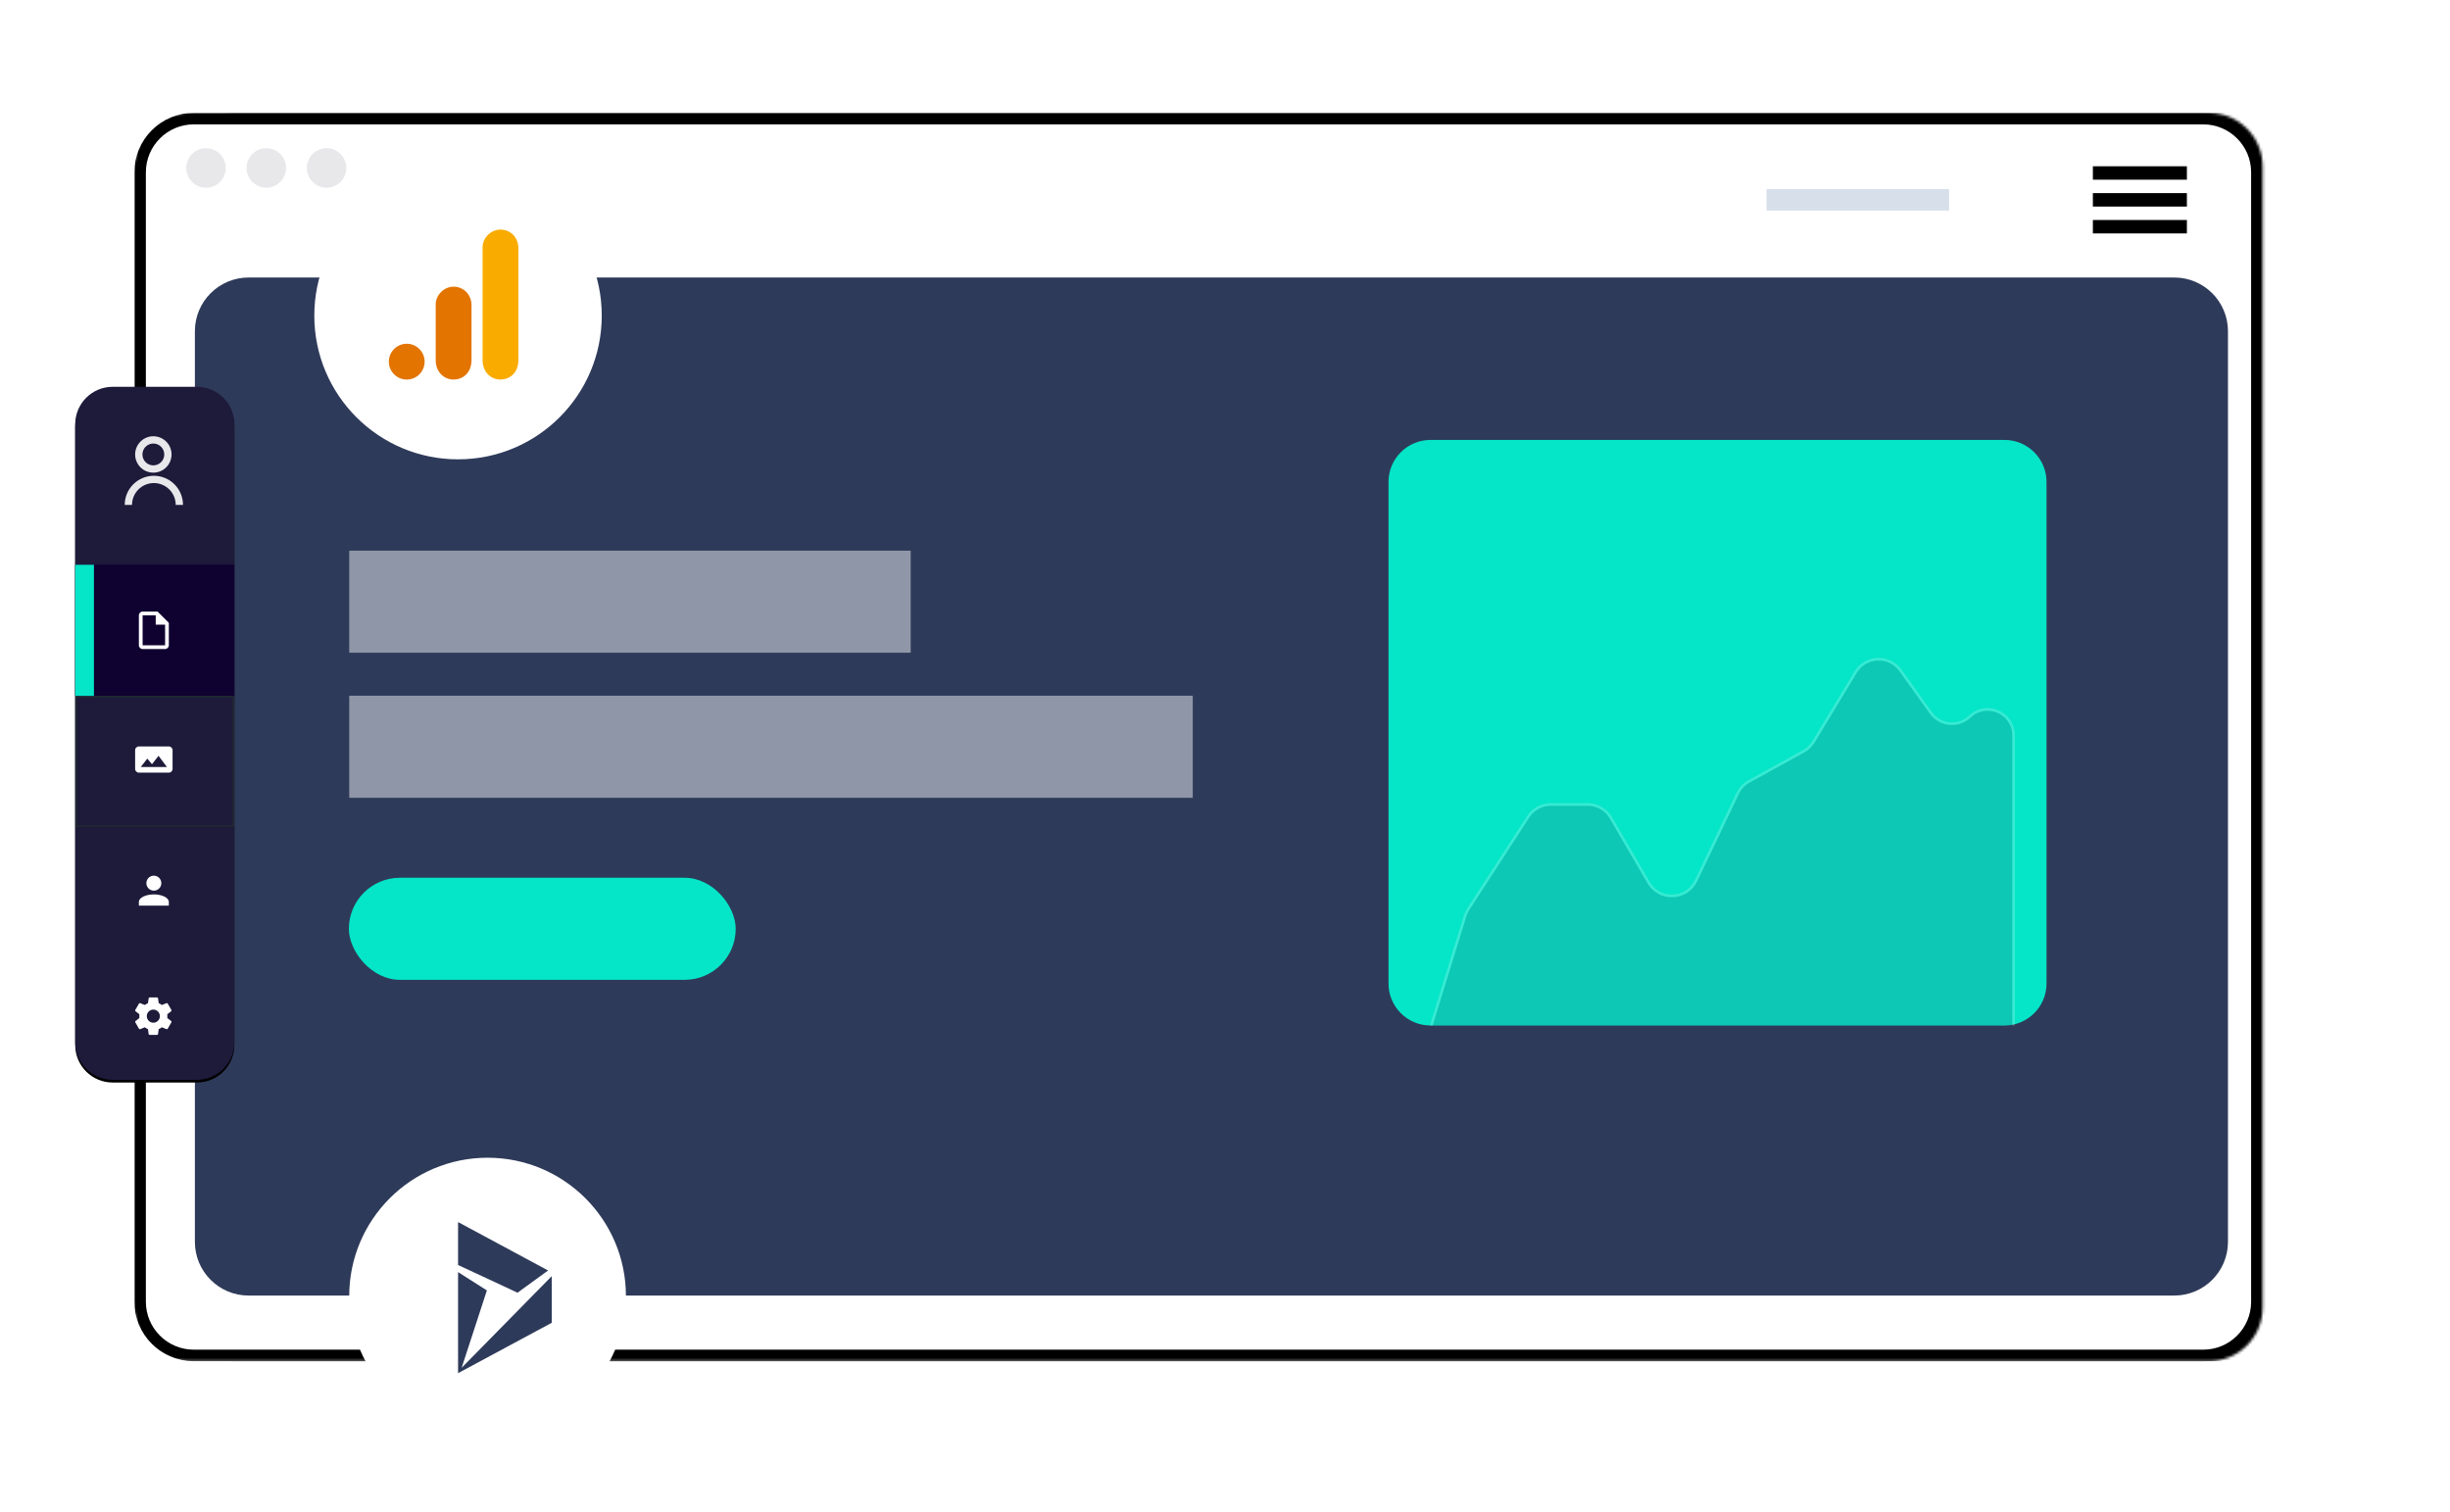 <svg width="912" height="563" viewBox="0 0 912 563" fill="none" xmlns="http://www.w3.org/2000/svg">
<mask id="mask0_43_3" style="mask-type:alpha" maskUnits="userSpaceOnUse" x="50" y="42" width="793" height="465">
<path d="M822.272 42H70C58.954 42 50 50.954 50 62V486.755C50 497.801 58.954 506.755 70 506.755H822.272C833.318 506.755 842.272 497.801 842.272 486.755V62C842.272 50.954 833.318 42 822.272 42Z" fill="white"/>
</mask>
<g mask="url(#mask0_43_3)">
<g filter="url(#filter0_i_43_3)">
<path d="M822.272 42H70C58.954 42 50 50.954 50 62V486.755C50 497.801 58.954 506.755 70 506.755H822.272C833.318 506.755 842.272 497.801 842.272 486.755V62C842.272 50.954 833.318 42 822.272 42Z" fill="black"/>
</g>
<path d="M820.122 44.15H72.15C61.104 44.15 52.15 53.104 52.15 64.15V484.605C52.15 495.651 61.104 504.605 72.15 504.605H820.122C831.168 504.605 840.122 495.651 840.122 484.605V64.15C840.122 53.104 831.168 44.15 820.122 44.15Z" fill="white" stroke="black" stroke-width="4.3"/>
<path d="M76.693 69.886C80.752 69.886 84.043 66.591 84.043 62.527C84.043 58.463 80.752 55.168 76.693 55.168C72.634 55.168 69.343 58.463 69.343 62.527C69.343 66.591 72.634 69.886 76.693 69.886Z" fill="#E8E8EB"/>
<path d="M99.13 69.886C103.189 69.886 106.48 66.591 106.48 62.527C106.48 58.463 103.189 55.168 99.13 55.168C95.071 55.168 91.78 58.463 91.78 62.527C91.78 66.591 95.071 69.886 99.13 69.886Z" fill="#E8E8EB"/>
<path d="M121.567 69.886C125.626 69.886 128.917 66.591 128.917 62.527C128.917 58.463 125.626 55.168 121.567 55.168C117.508 55.168 114.217 58.463 114.217 62.527C114.217 66.591 117.508 69.886 121.567 69.886Z" fill="#E8E8EB"/>
</g>
<path d="M809.351 103.31H92.545C81.499 103.31 72.545 112.264 72.545 123.31V462.31C72.545 473.356 81.499 482.31 92.545 482.31H809.351C820.397 482.31 829.351 473.356 829.351 462.31V123.31C829.351 112.264 820.397 103.31 809.351 103.31Z" fill="#2E3A59"/>
<path d="M661.561 74.398H721.561" stroke="#D7DFEB" stroke-width="8" stroke-linecap="square"/>
<path d="M781.561 74.398H811.561M781.561 84.398H811.561M781.561 64.398H811.561" stroke="black" stroke-width="5" stroke-linecap="square"/>
<rect x="130" y="205" width="209" height="38" fill="#F0F3F7" fill-opacity="0.5"/>
<rect x="130" y="259" width="314" height="38" fill="#F0F3F7" fill-opacity="0.5"/>
<rect x="129.864" y="326.773" width="144" height="38" rx="19" fill="#05E5C8"/>
<path d="M746.156 163.773H532.515C523.871 163.773 516.864 170.77 516.864 179.4V366.146C516.864 374.776 523.871 381.773 532.515 381.773H746.156C754.8 381.773 761.808 374.776 761.808 366.146V179.4C761.808 170.77 754.8 163.773 746.156 163.773Z" fill="#05E5C8"/>
<g opacity="0.2">
<path fill-rule="evenodd" clip-rule="evenodd" d="M532.785 381.773L545.393 340.948C545.665 340.068 546.056 339.23 546.557 338.458L568.879 304.038C570.723 301.195 573.881 299.479 577.27 299.479H590.991C594.549 299.479 597.84 301.37 599.631 304.444L613.689 328.568C617.733 335.508 627.895 335.089 631.354 327.84L646.857 295.352C647.756 293.467 649.223 291.911 651.051 290.903L671.367 279.695C672.9 278.849 674.185 277.615 675.092 276.116L690.756 250.232C694.474 244.089 703.26 243.749 707.441 249.586L718.756 265.381C722.167 270.143 728.998 270.794 733.248 266.763V266.763C739.4 260.929 749.546 265.289 749.547 273.767L749.561 381.773" fill="#28546A"/>
<path d="M532.785 381.773L545.393 340.948C545.665 340.068 546.056 339.23 546.557 338.458L568.879 304.038C570.723 301.195 573.881 299.479 577.27 299.479H590.991C594.549 299.479 597.84 301.37 599.631 304.444L613.689 328.568C617.733 335.508 627.895 335.089 631.354 327.84L646.857 295.352C647.756 293.467 649.223 291.911 651.051 290.903L671.367 279.695C672.9 278.849 674.185 277.615 675.092 276.116L690.756 250.232C694.474 244.089 703.26 243.749 707.441 249.586L718.756 265.381C722.167 270.143 728.998 270.794 733.248 266.763V266.763C739.4 260.929 749.546 265.289 749.547 273.767L749.561 381.773" stroke="white"/>
</g>
<g filter="url(#filter1_d_43_3)">
<path d="M170.5 171C200.047 171 224 147.047 224 117.5C224 87.953 200.047 64 170.5 64C140.953 64 117 87.953 117 117.5C117 147.047 140.953 171 170.5 171Z" fill="white"/>
</g>
<path d="M179.64 92.13V134.004C179.64 138.69 182.872 141.301 186.301 141.301C189.474 141.301 192.963 139.08 192.963 134.004V92.448C192.963 88.152 189.791 85.469 186.301 85.469C182.812 85.469 179.64 88.428 179.64 92.13Z" fill="#F9AB00"/>
<path d="M162.192 113.385V134.004C162.192 138.69 165.425 141.301 168.854 141.301C172.026 141.301 175.516 139.08 175.516 134.004V113.702C175.516 109.407 172.343 106.723 168.854 106.723C165.364 106.723 162.192 109.683 162.192 113.385Z" fill="#E37400"/>
<path d="M151.406 141.301C155.086 141.301 158.068 138.318 158.068 134.639C158.068 130.96 155.086 127.977 151.406 127.977C147.727 127.977 144.745 130.96 144.745 134.639C144.745 138.318 147.727 141.301 151.406 141.301Z" fill="#E37400"/>
<g filter="url(#filter2_d_43_3)">
<path d="M181.5 534C209.943 534 233 510.943 233 482.5C233 454.057 209.943 431 181.5 431C153.057 431 130 454.057 130 482.5C130 510.943 153.057 534 181.5 534Z" fill="white"/>
</g>
<path d="M170.515 470.932V454.949L204.028 472.976L192.641 481.248L170.515 470.932ZM171.846 509.204L181.242 480.397L170.515 473.579V511.203L205.377 492.452V475.089L171.846 509.204Z" fill="#2E3A59"/>
<g filter="url(#filter3_d_43_3)">
<g filter="url(#filter4_d_43_3)">
<path d="M73.299 144H41.939C34.24 144 28 150.241 28 157.939V388.061C28 395.759 34.24 402 41.939 402H73.299C80.997 402 87.238 395.759 87.238 388.061V157.939C87.238 150.241 80.997 144 73.299 144Z" fill="black"/>
</g>
<path d="M73.299 144H41.939C34.24 144 28 150.241 28 157.939V388.061C28 395.759 34.24 402 41.939 402H73.299C80.997 402 87.238 395.759 87.238 388.061V157.939C87.238 150.241 80.997 144 73.299 144Z" fill="#1D1A3A"/>
<path d="M28 210.243H87.238V259.054H28V210.243Z" fill="#0F0130"/>
<path fill-rule="evenodd" clip-rule="evenodd" d="M28.349 259.403H86.889V307.517H28.349V259.403Z" stroke="#212B32" stroke-width="0.542"/>
<path d="M28 210.243H34.969V259.054H28V210.243Z" fill="#05E5C8"/>
<path d="M57.081 380.732C55.735 380.732 54.642 379.64 54.642 378.292C54.642 376.944 55.735 375.852 57.081 375.852C58.428 375.852 59.52 376.944 59.52 378.292C59.52 379.64 58.428 380.732 57.081 380.732ZM62.259 378.968C62.287 378.746 62.308 378.522 62.308 378.292C62.308 378.061 62.287 377.831 62.259 377.595L63.729 376.457C63.862 376.353 63.896 376.164 63.813 376.011L62.42 373.599C62.336 373.446 62.148 373.383 61.995 373.446L60.26 374.143C59.897 373.872 59.522 373.634 59.082 373.46L58.824 371.612C58.796 371.445 58.65 371.319 58.476 371.319H55.688C55.515 371.319 55.368 371.445 55.34 371.612L55.083 373.46C54.644 373.635 54.267 373.872 53.904 374.143L52.169 373.446C52.016 373.383 51.828 373.446 51.744 373.599L50.35 376.011C50.26 376.164 50.301 376.353 50.434 376.457L51.904 377.595L51.855 378.292C51.855 378.522 51.876 378.744 51.904 378.968L50.434 380.126C50.301 380.23 50.26 380.419 50.35 380.572L51.744 382.986C51.828 383.139 52.016 383.195 52.169 383.139L53.904 382.434C54.267 382.713 54.642 382.949 55.083 383.124L55.34 384.973C55.368 385.14 55.513 385.266 55.688 385.266H58.476C58.65 385.266 58.796 385.14 58.824 384.973L59.082 383.124C59.52 382.943 59.897 382.713 60.26 382.434L61.995 383.139C62.148 383.194 62.336 383.139 62.42 382.986L63.814 380.572C63.898 380.419 63.863 380.23 63.73 380.126L62.26 378.968H62.259Z" fill="white"/>
<path d="M62.846 277.881C63.615 277.881 64.24 278.505 64.24 279.275V286.249C64.24 287.019 63.616 287.643 62.846 287.643H51.696C50.921 287.643 50.301 287.015 50.301 286.249V279.275C50.3 279.092 50.336 278.91 50.406 278.741C50.476 278.571 50.578 278.417 50.708 278.288C50.838 278.158 50.992 278.056 51.161 277.986C51.331 277.916 51.512 277.88 51.696 277.881H62.847M52.392 285.551H62.148L59.012 281.367L56.573 284.506L54.832 282.414L52.392 285.551Z" fill="white"/>
<path d="M58.665 227.676H53.09C52.319 227.676 51.696 228.299 51.696 229.07V240.226C51.696 240.997 52.319 241.621 53.09 241.621H61.452C62.221 241.621 62.847 240.997 62.847 240.226V231.859L58.665 227.676ZM61.452 240.226H53.09V229.07H57.969V232.556H61.454V240.226H61.452Z" fill="white"/>
<path d="M57.27 325.995C58.01 325.996 58.718 326.29 59.241 326.813C59.763 327.336 60.057 328.044 60.058 328.784C60.057 329.523 59.763 330.231 59.241 330.754C58.718 331.277 58.01 331.571 57.27 331.572C56.531 331.571 55.823 331.277 55.3 330.754C54.778 330.231 54.484 329.523 54.483 328.784C54.484 328.044 54.778 327.336 55.3 326.813C55.823 326.29 56.531 325.996 57.27 325.995ZM57.27 332.968C60.351 332.968 62.845 334.216 62.845 335.757V337.151H51.696V335.757C51.696 334.216 54.191 332.968 57.27 332.968Z" fill="white"/>
</g>
<path d="M50.302 169.184C50.303 167.386 51.018 165.663 52.289 164.393C53.56 163.122 55.284 162.409 57.081 162.409C58.878 162.409 60.602 163.123 61.873 164.393C63.144 165.664 63.858 167.387 63.859 169.184C63.858 170.981 63.144 172.704 61.873 173.974C60.602 175.245 58.878 175.958 57.081 175.959C55.284 175.958 53.561 175.245 52.29 173.974C51.019 172.704 50.305 170.981 50.304 169.184H50.302ZM57.08 173.248C58.158 173.248 59.192 172.82 59.955 172.058C60.717 171.295 61.145 170.261 61.145 169.183C61.145 168.105 60.717 167.071 59.955 166.308C59.192 165.546 58.158 165.118 57.08 165.118C56.002 165.118 54.968 165.546 54.205 166.308C53.443 167.071 53.015 168.105 53.015 169.183C53.015 170.261 53.443 171.295 54.205 172.058C54.968 172.82 56.002 173.248 57.08 173.248V173.248Z" fill="#E8E8EB"/>
<path d="M49.605 180.296C47.572 182.33 46.429 185.088 46.429 187.963H49.141C49.141 186.895 49.351 185.837 49.76 184.851C50.169 183.864 50.768 182.968 51.523 182.213C53.049 180.689 55.117 179.832 57.274 179.832C59.431 179.832 61.5 180.689 63.026 182.213C63.781 182.968 64.38 183.864 64.789 184.851C65.197 185.837 65.408 186.895 65.408 187.963H68.119C68.119 185.088 66.977 182.33 64.943 180.298C62.91 178.265 60.151 177.123 57.274 177.123C54.398 177.123 51.639 178.265 49.605 180.298V180.296Z" fill="#E8E8EB"/>
<defs>
<filter id="filter0_i_43_3" x="50" y="42" width="796.272" height="464.755" filterUnits="userSpaceOnUse" color-interpolation-filters="sRGB">
<feFlood flood-opacity="0" result="BackgroundImageFix"/>
<feBlend mode="normal" in="SourceGraphic" in2="BackgroundImageFix" result="shape"/>
<feColorMatrix in="SourceAlpha" type="matrix" values="0 0 0 0 0 0 0 0 0 0 0 0 0 0 0 0 0 0 127 0" result="hardAlpha"/>
<feOffset dx="17"/>
<feGaussianBlur stdDeviation="2"/>
<feComposite in2="hardAlpha" operator="arithmetic" k2="-1" k3="1"/>
<feColorMatrix type="matrix" values="0 0 0 0 0.047 0 0 0 0 0.404 0 0 0 0 1 0 0 0 1 0"/>
<feBlend mode="normal" in2="shape" result="effect1_innerShadow_43_3"/>
</filter>
<filter id="filter1_d_43_3" x="97" y="44" width="147" height="147" filterUnits="userSpaceOnUse" color-interpolation-filters="sRGB">
<feFlood flood-opacity="0" result="BackgroundImageFix"/>
<feColorMatrix in="SourceAlpha" type="matrix" values="0 0 0 0 0 0 0 0 0 0 0 0 0 0 0 0 0 0 127 0" result="hardAlpha"/>
<feOffset/>
<feGaussianBlur stdDeviation="10"/>
<feComposite in2="hardAlpha" operator="out"/>
<feColorMatrix type="matrix" values="0 0 0 0 0 0 0 0 0 0 0 0 0 0 0 0 0 0 0.25 0"/>
<feBlend mode="normal" in2="BackgroundImageFix" result="effect1_dropShadow_43_3"/>
<feBlend mode="normal" in="SourceGraphic" in2="effect1_dropShadow_43_3" result="shape"/>
</filter>
<filter id="filter2_d_43_3" x="110" y="411" width="143" height="143" filterUnits="userSpaceOnUse" color-interpolation-filters="sRGB">
<feFlood flood-opacity="0" result="BackgroundImageFix"/>
<feColorMatrix in="SourceAlpha" type="matrix" values="0 0 0 0 0 0 0 0 0 0 0 0 0 0 0 0 0 0 127 0" result="hardAlpha"/>
<feOffset/>
<feGaussianBlur stdDeviation="10"/>
<feComposite in2="hardAlpha" operator="out"/>
<feColorMatrix type="matrix" values="0 0 0 0 0 0 0 0 0 0 0 0 0 0 0 0 0 0 0.25 0"/>
<feBlend mode="normal" in2="BackgroundImageFix" result="effect1_dropShadow_43_3"/>
<feBlend mode="normal" in="SourceGraphic" in2="effect1_dropShadow_43_3" result="shape"/>
</filter>
<filter id="filter3_d_43_3" x="20" y="136" width="75.238" height="274" filterUnits="userSpaceOnUse" color-interpolation-filters="sRGB">
<feFlood flood-opacity="0" result="BackgroundImageFix"/>
<feColorMatrix in="SourceAlpha" type="matrix" values="0 0 0 0 0 0 0 0 0 0 0 0 0 0 0 0 0 0 127 0" result="hardAlpha"/>
<feOffset/>
<feGaussianBlur stdDeviation="4"/>
<feColorMatrix type="matrix" values="0 0 0 0 0 0 0 0 0 0 0 0 0 0 0 0 0 0 0.5 0"/>
<feBlend mode="normal" in2="BackgroundImageFix" result="effect1_dropShadow_43_3"/>
<feBlend mode="normal" in="SourceGraphic" in2="effect1_dropShadow_43_3" result="shape"/>
</filter>
<filter id="filter4_d_43_3" x="26" y="143" width="63.238" height="262" filterUnits="userSpaceOnUse" color-interpolation-filters="sRGB">
<feFlood flood-opacity="0" result="BackgroundImageFix"/>
<feColorMatrix in="SourceAlpha" type="matrix" values="0 0 0 0 0 0 0 0 0 0 0 0 0 0 0 0 0 0 127 0" result="hardAlpha"/>
<feOffset dy="1"/>
<feGaussianBlur stdDeviation="1"/>
<feColorMatrix type="matrix" values="0 0 0 0 0 0 0 0 0 0 0 0 0 0 0 0 0 0 0.5 0"/>
<feBlend mode="normal" in2="BackgroundImageFix" result="effect1_dropShadow_43_3"/>
<feBlend mode="normal" in="SourceGraphic" in2="effect1_dropShadow_43_3" result="shape"/>
</filter>
</defs>
</svg>
